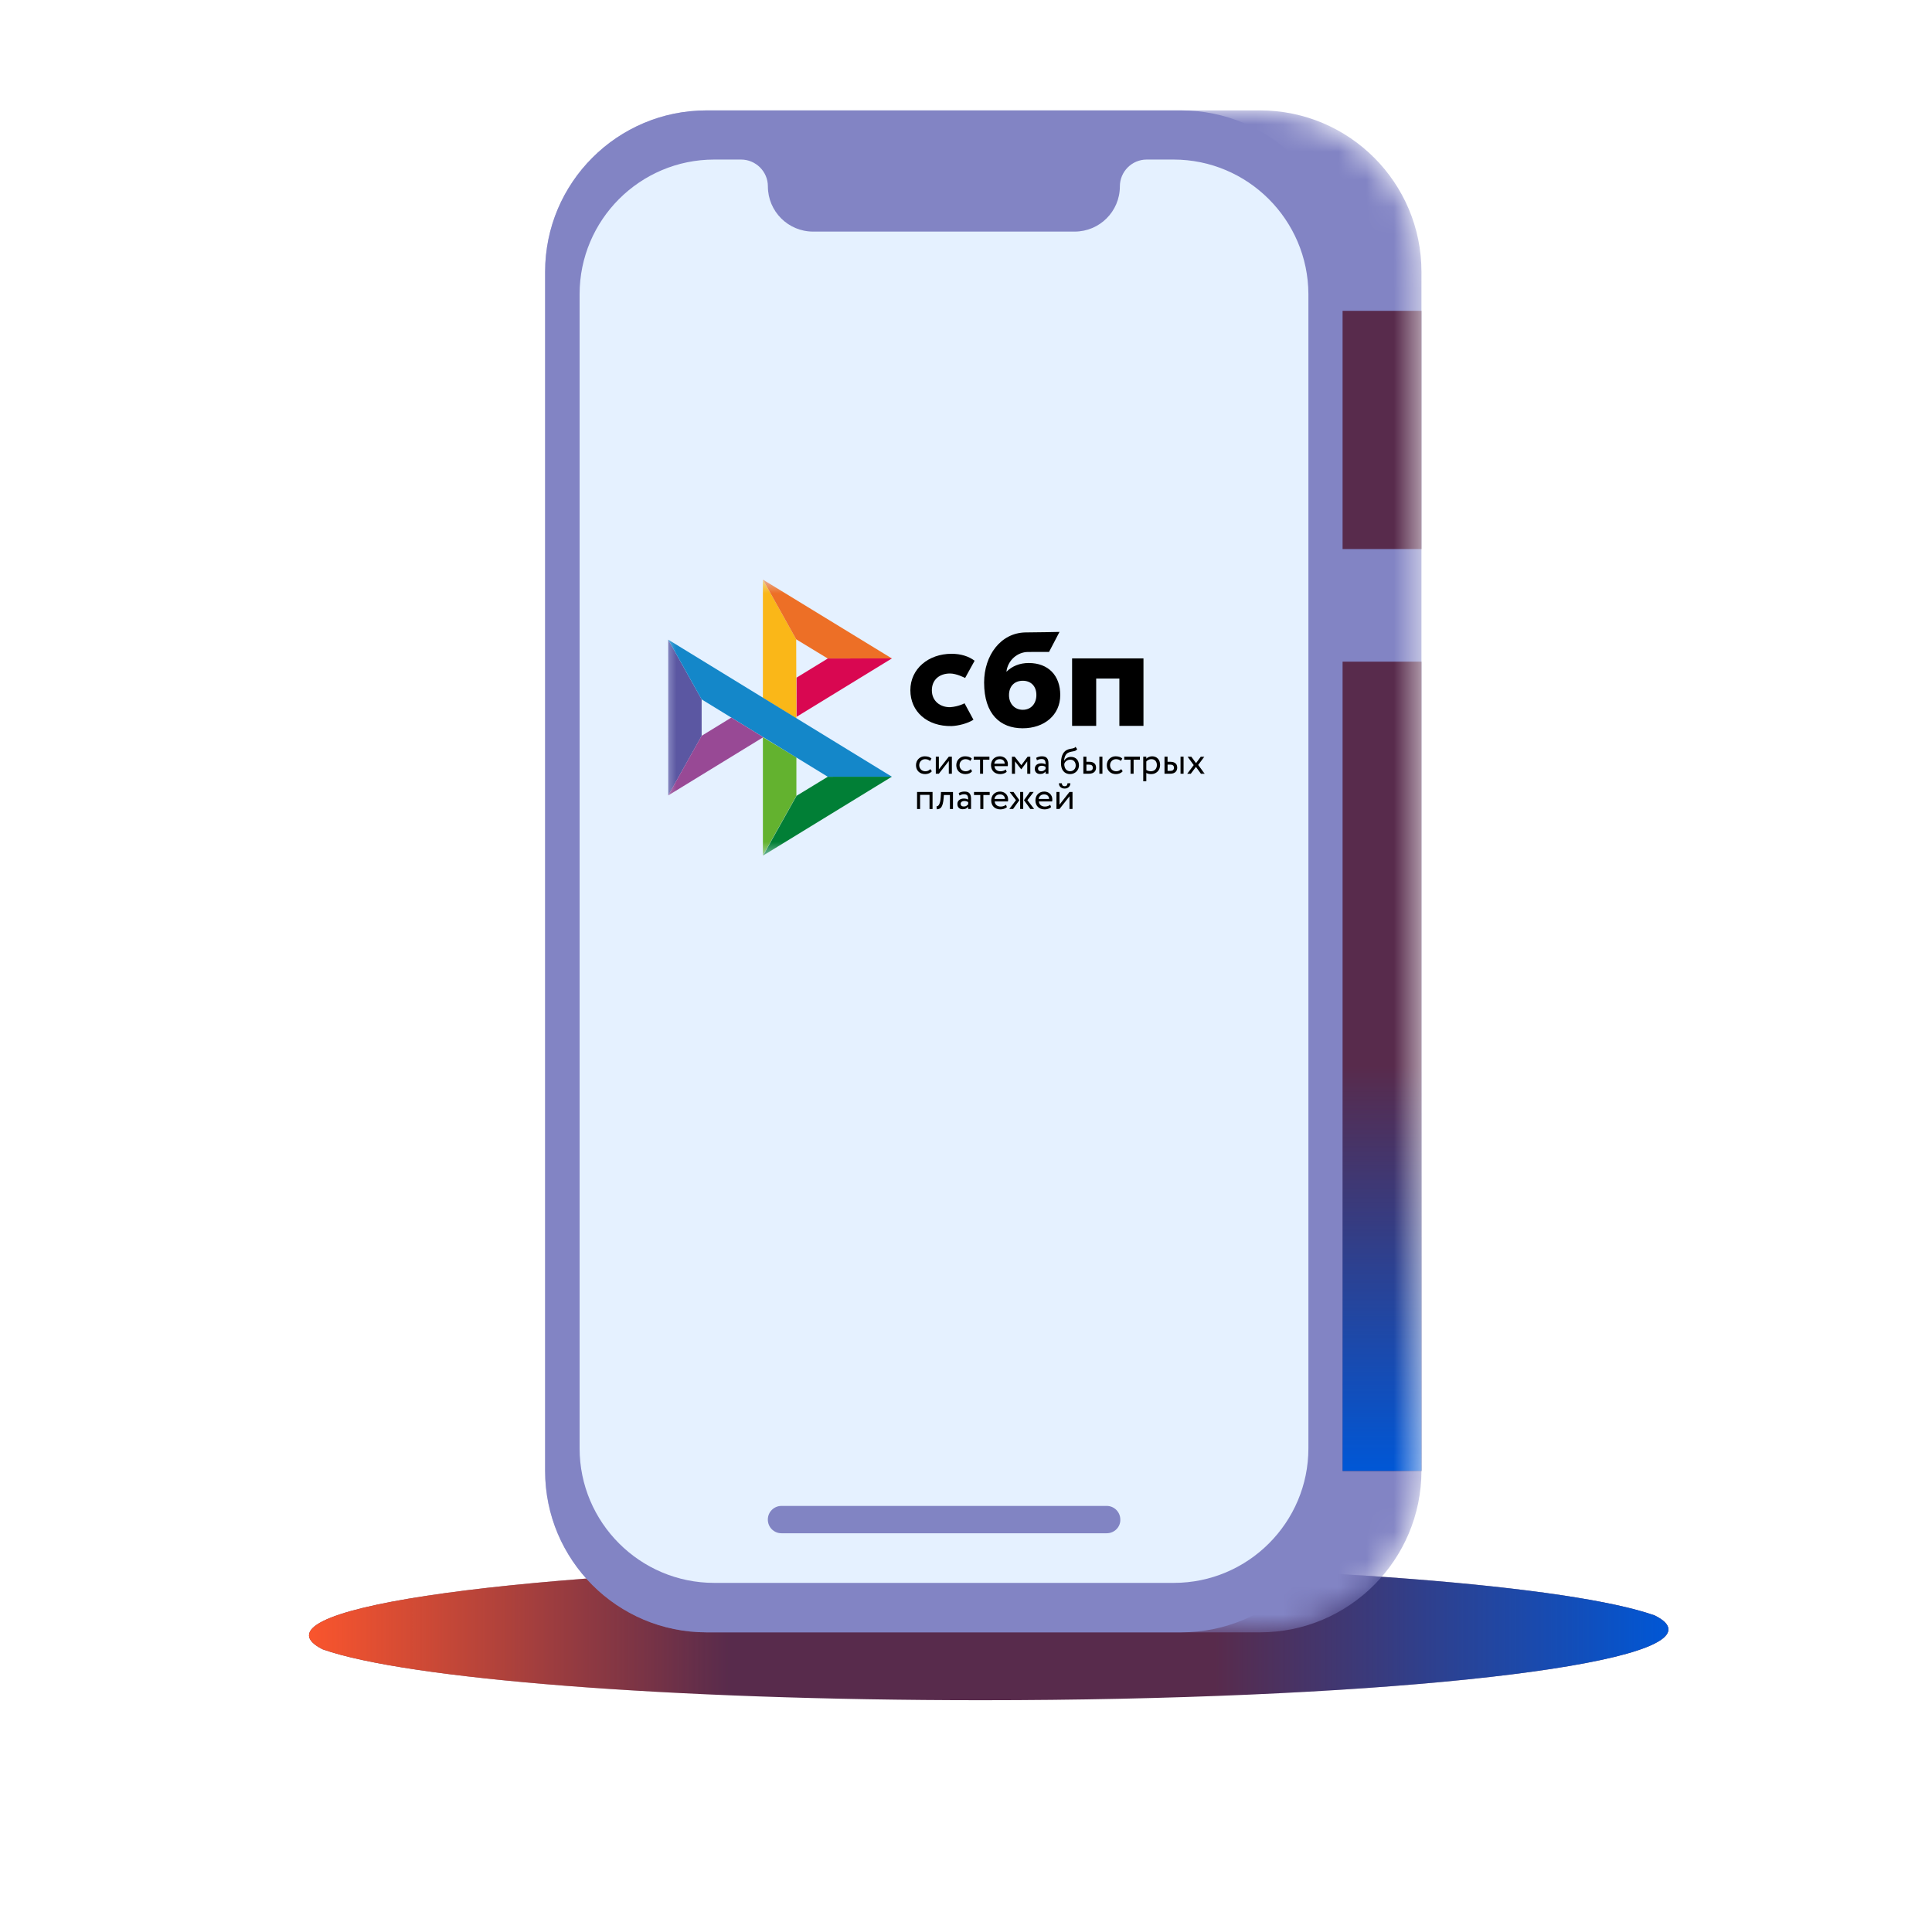 <svg width="70" height="70" viewBox="0 0 70 70" fill="none" xmlns="http://www.w3.org/2000/svg">
<path d="M60.451 59.036C60.451 58.865 60.283 58.694 59.957 58.532C56.951 57.462 47.396 56.688 36.075 56.688C22.337 56.688 11.195 57.84 11.195 59.252C11.195 59.423 11.364 59.594 11.689 59.757C14.706 60.828 24.25 61.602 35.571 61.602C49.309 61.602 60.451 60.45 60.451 59.036Z" fill="#582B4C"/>
<path d="M60.451 59.036C60.451 58.865 60.283 58.694 59.957 58.532C56.951 57.462 47.396 56.688 36.075 56.688C22.337 56.688 11.195 57.84 11.195 59.252C11.195 59.423 11.364 59.594 11.689 59.757C14.706 60.828 24.25 61.602 35.571 61.602C49.309 61.602 60.451 60.45 60.451 59.036Z" fill="url(#paint0_linear_30643_220409)"/>
<mask id="mask0_30643_220409" style="mask-type:alpha" maskUnits="userSpaceOnUse" x="19" y="4" width="33" height="56">
<path d="M45.652 59.143H25.6C22.369 59.143 19.75 56.524 19.75 53.293V9.85C19.75 6.619 22.369 4 25.6 4H45.652C48.883 4 51.502 6.619 51.502 9.85V53.284C51.502 56.515 48.883 59.143 45.652 59.143Z" fill="white"/>
</mask>
<g mask="url(#mask0_30643_220409)">
<path d="M45.652 59.143H25.6C22.369 59.143 19.75 56.524 19.75 53.293V9.85C19.75 6.619 22.369 4 25.6 4H45.652C48.883 4 51.502 6.619 51.502 9.85V53.284C51.502 56.515 48.883 59.143 45.652 59.143Z" fill="#8284C4"/>
<path d="M51.503 23.973H48.641V53.295H51.503V23.973Z" fill="#582B4C"/>
<path d="M51.503 23.973H48.641V53.295H51.503V23.973Z" fill="url(#paint1_linear_30643_220409)"/>
<path d="M51.503 11.262H48.641V19.893H51.503V11.262Z" fill="#582B4C"/>
</g>
<path d="M42.79 59.143H25.6C22.369 59.143 19.75 56.524 19.75 53.293V9.85C19.75 6.619 22.369 4 25.6 4H42.79C46.021 4 48.64 6.619 48.64 9.85V53.284C48.64 56.515 46.021 59.143 42.79 59.143Z" fill="#8284C4"/>
<path d="M42.519 5.781H41.547C41.007 5.781 40.575 6.222 40.575 6.753C40.575 7.662 39.837 8.391 38.937 8.391H29.46C28.551 8.391 27.822 7.653 27.822 6.753C27.822 6.213 27.381 5.781 26.85 5.781H25.878C23.187 5.781 21 7.968 21 10.659V52.473C21 55.164 23.187 57.351 25.878 57.351H42.528C45.219 57.351 47.406 55.164 47.406 52.473V10.659C47.397 7.968 45.21 5.781 42.519 5.781Z" fill="#E5F1FF"/>
<path d="M40.096 55.553H28.315C28.036 55.553 27.82 55.328 27.82 55.057C27.82 54.779 28.045 54.562 28.315 54.562H40.096C40.375 54.562 40.591 54.788 40.591 55.057C40.6 55.328 40.375 55.553 40.096 55.553Z" fill="#8184C3"/>
<mask id="mask1_30643_220409" style="mask-type:alpha" maskUnits="userSpaceOnUse" x="24" y="21" width="20" height="10">
<rect x="24" y="21" width="20" height="10" fill="white"/>
</mask>
<g mask="url(#mask1_30643_220409)">
<path d="M41.43 23.856V26.3H40.557V24.585H39.717V26.3H38.844V23.855H41.43V23.856Z" fill="black"/>
<path fill-rule="evenodd" clip-rule="evenodd" d="M37.053 26.387C37.835 26.387 38.415 25.908 38.415 25.182C38.415 24.479 37.987 24.022 37.272 24.022C36.941 24.022 36.669 24.138 36.464 24.339C36.513 23.924 36.863 23.622 37.249 23.622C37.338 23.622 38.009 23.62 38.009 23.62L38.388 22.895C38.388 22.895 37.546 22.914 37.155 22.914C36.26 22.929 35.656 23.742 35.656 24.73C35.656 25.88 36.245 26.387 37.053 26.387ZM37.058 24.665C37.348 24.665 37.55 24.856 37.55 25.182C37.55 25.475 37.371 25.717 37.058 25.717C36.759 25.717 36.558 25.493 36.558 25.187C36.558 24.86 36.759 24.665 37.058 24.665Z" fill="black"/>
<path d="M34.947 25.481C34.947 25.481 34.74 25.599 34.432 25.622C34.078 25.632 33.763 25.409 33.763 25.012C33.763 24.624 34.041 24.402 34.424 24.402C34.658 24.402 34.968 24.564 34.968 24.564C34.968 24.564 35.195 24.148 35.312 23.94C35.097 23.777 34.81 23.688 34.477 23.688C33.636 23.688 32.984 24.236 32.984 25.007C32.984 25.787 33.597 26.323 34.477 26.307C34.723 26.298 35.063 26.211 35.27 26.078L34.947 25.481Z" fill="black"/>
<path d="M24.211 23.176L25.422 25.34V26.661L24.212 28.821L24.211 23.176Z" fill="#5B57A2"/>
<path d="M28.859 24.553L29.994 23.858L32.316 23.855L28.859 25.973V24.553Z" fill="#D90751"/>
<path d="M28.848 23.164L28.855 26.03L27.641 25.284V21L28.848 23.164Z" fill="#FAB718"/>
<path d="M32.312 23.856L29.989 23.858L28.848 23.164L27.641 21L32.312 23.856Z" fill="#ED6F26"/>
<path d="M28.855 28.833V27.443L27.641 26.711L27.641 30.999L28.855 28.833Z" fill="#63B22F"/>
<path d="M29.993 28.144L25.422 25.34L24.211 23.176L32.313 28.141L29.993 28.144Z" fill="#1487C9"/>
<path d="M27.648 30.999L28.861 28.833L29.993 28.143L32.314 28.141L27.648 30.999Z" fill="#017F36"/>
<path d="M24.211 28.82L27.655 26.71L26.497 26L25.421 26.66L24.211 28.82Z" fill="#984995"/>
<path d="M33.762 27.944C33.735 27.978 33.7 28.003 33.658 28.021C33.615 28.038 33.569 28.047 33.522 28.047C33.476 28.048 33.43 28.04 33.386 28.024C33.347 28.01 33.311 27.988 33.281 27.959C33.251 27.93 33.228 27.896 33.212 27.857C33.195 27.815 33.187 27.77 33.188 27.725C33.188 27.68 33.195 27.638 33.211 27.599C33.227 27.559 33.249 27.525 33.277 27.497C33.305 27.468 33.339 27.445 33.377 27.428C33.415 27.411 33.458 27.402 33.504 27.402C33.554 27.402 33.6 27.409 33.642 27.421C33.684 27.433 33.72 27.454 33.749 27.483L33.698 27.57C33.673 27.548 33.644 27.531 33.612 27.52C33.582 27.511 33.551 27.506 33.519 27.506C33.491 27.506 33.465 27.511 33.439 27.522C33.413 27.532 33.39 27.547 33.37 27.566C33.349 27.586 33.334 27.609 33.323 27.635C33.311 27.662 33.305 27.692 33.305 27.726C33.305 27.759 33.312 27.79 33.324 27.816C33.336 27.843 33.352 27.866 33.372 27.886C33.392 27.905 33.416 27.92 33.443 27.929C33.471 27.94 33.5 27.945 33.53 27.945C33.568 27.945 33.603 27.937 33.632 27.922C33.661 27.908 33.687 27.889 33.709 27.865L33.762 27.944ZM33.906 28.033V27.416H34.017V27.875L34.377 27.416H34.488V28.033H34.377V27.573L34.017 28.033L33.906 28.033ZM35.222 27.944C35.195 27.978 35.16 28.005 35.119 28.021C35.076 28.038 35.029 28.047 34.983 28.047C34.936 28.048 34.89 28.04 34.847 28.024C34.807 28.01 34.772 27.988 34.741 27.959C34.712 27.93 34.688 27.896 34.673 27.857C34.656 27.815 34.648 27.77 34.648 27.725C34.648 27.68 34.656 27.638 34.672 27.599C34.688 27.559 34.71 27.525 34.738 27.497C34.766 27.468 34.8 27.445 34.837 27.428C34.877 27.41 34.921 27.402 34.964 27.402C35.014 27.402 35.06 27.409 35.103 27.421C35.145 27.433 35.18 27.454 35.21 27.483L35.159 27.57C35.134 27.548 35.105 27.531 35.073 27.52C35.043 27.511 35.012 27.506 34.98 27.506C34.924 27.506 34.871 27.527 34.831 27.566C34.81 27.586 34.794 27.609 34.783 27.635C34.772 27.662 34.766 27.692 34.766 27.726C34.766 27.759 34.772 27.79 34.784 27.816C34.796 27.843 34.812 27.866 34.833 27.886C34.853 27.905 34.877 27.92 34.904 27.929C34.931 27.939 34.96 27.945 34.991 27.945C35.029 27.945 35.063 27.937 35.093 27.922C35.122 27.908 35.148 27.889 35.17 27.865L35.222 27.944ZM35.279 27.416H35.848V27.525H35.619V28.033H35.509V27.525H35.28V27.416H35.279Z" fill="black"/>
<path fill-rule="evenodd" clip-rule="evenodd" d="M36.366 28.027C36.408 28.014 36.444 27.994 36.475 27.966L36.441 27.88C36.421 27.898 36.394 27.913 36.361 27.926C36.328 27.938 36.291 27.945 36.25 27.945C36.189 27.945 36.138 27.929 36.098 27.896C36.058 27.863 36.037 27.818 36.032 27.759H36.511C36.516 27.738 36.518 27.714 36.518 27.685C36.518 27.643 36.511 27.605 36.495 27.57C36.481 27.537 36.46 27.506 36.434 27.481C36.407 27.456 36.375 27.436 36.341 27.423C36.305 27.409 36.267 27.402 36.228 27.402C36.176 27.402 36.131 27.411 36.091 27.428C36.053 27.444 36.019 27.467 35.99 27.497C35.963 27.526 35.941 27.561 35.928 27.599C35.913 27.639 35.906 27.682 35.906 27.725C35.906 27.773 35.915 27.818 35.93 27.857C35.945 27.896 35.968 27.93 35.997 27.959C36.026 27.988 36.061 28.009 36.103 28.024C36.147 28.04 36.194 28.048 36.241 28.047C36.283 28.047 36.326 28.04 36.366 28.027ZM36.086 27.552C36.12 27.521 36.166 27.506 36.223 27.506C36.277 27.506 36.321 27.52 36.352 27.549C36.384 27.578 36.401 27.619 36.403 27.67H36.025C36.03 27.625 36.052 27.583 36.086 27.552Z" fill="black"/>
<path d="M36.664 27.418H36.765L37.005 27.724L37.232 27.418H37.33V28.035H37.219V27.585L37.004 27.872H36.999L36.775 27.585V28.035H36.664V27.418Z" fill="black"/>
<path fill-rule="evenodd" clip-rule="evenodd" d="M37.636 27.418C37.602 27.427 37.57 27.44 37.541 27.459L37.57 27.546C37.595 27.534 37.62 27.523 37.646 27.514C37.671 27.505 37.703 27.501 37.742 27.501C37.773 27.501 37.797 27.506 37.816 27.515C37.835 27.524 37.849 27.538 37.859 27.555C37.869 27.572 37.875 27.593 37.879 27.617C37.882 27.641 37.883 27.667 37.883 27.696C37.861 27.68 37.835 27.669 37.808 27.665C37.782 27.659 37.755 27.657 37.728 27.656C37.695 27.656 37.664 27.661 37.635 27.669C37.605 27.678 37.58 27.69 37.559 27.707C37.539 27.724 37.522 27.745 37.511 27.769C37.498 27.795 37.492 27.823 37.492 27.852C37.492 27.913 37.51 27.96 37.545 27.993C37.58 28.027 37.626 28.043 37.684 28.043C37.736 28.043 37.777 28.034 37.809 28.016C37.84 27.998 37.865 27.977 37.883 27.954V28.034H37.987V27.655C37.987 27.574 37.97 27.512 37.934 27.468C37.899 27.425 37.837 27.402 37.748 27.402C37.709 27.402 37.672 27.408 37.636 27.418ZM37.821 27.918C37.796 27.936 37.763 27.944 37.722 27.944C37.687 27.944 37.658 27.935 37.639 27.918C37.619 27.9 37.609 27.876 37.609 27.847C37.609 27.83 37.613 27.815 37.621 27.802C37.628 27.789 37.639 27.778 37.651 27.77C37.664 27.761 37.678 27.755 37.694 27.751C37.71 27.747 37.726 27.745 37.743 27.745C37.797 27.745 37.844 27.758 37.883 27.786V27.864C37.865 27.885 37.844 27.903 37.821 27.918ZM38.966 27.199C38.988 27.188 39.009 27.171 39.029 27.145L38.968 27.059C38.953 27.079 38.935 27.094 38.916 27.102C38.895 27.11 38.873 27.116 38.851 27.12L38.83 27.123C38.812 27.127 38.792 27.13 38.771 27.134C38.738 27.14 38.705 27.15 38.673 27.164C38.623 27.186 38.584 27.215 38.553 27.251C38.523 27.288 38.499 27.33 38.483 27.375C38.467 27.422 38.456 27.47 38.45 27.519C38.444 27.569 38.442 27.617 38.442 27.663C38.442 27.721 38.45 27.775 38.465 27.823C38.48 27.871 38.502 27.911 38.531 27.943C38.559 27.977 38.594 28.002 38.635 28.02C38.675 28.038 38.721 28.047 38.772 28.047C38.819 28.047 38.862 28.038 38.902 28.021C38.94 28.005 38.974 27.982 39.003 27.952C39.031 27.924 39.053 27.89 39.069 27.852C39.085 27.814 39.093 27.773 39.093 27.73C39.093 27.683 39.086 27.641 39.072 27.604C39.06 27.568 39.04 27.535 39.015 27.507C38.989 27.48 38.958 27.459 38.923 27.445C38.884 27.43 38.843 27.422 38.802 27.423C38.776 27.423 38.75 27.426 38.724 27.433C38.7 27.44 38.676 27.45 38.654 27.463C38.633 27.475 38.613 27.49 38.596 27.508C38.579 27.525 38.565 27.545 38.555 27.567H38.553C38.555 27.538 38.558 27.509 38.565 27.48C38.571 27.45 38.58 27.421 38.592 27.394C38.604 27.367 38.619 27.343 38.638 27.321C38.658 27.298 38.683 27.281 38.711 27.269C38.742 27.254 38.774 27.244 38.807 27.238L38.829 27.233C38.851 27.23 38.872 27.226 38.892 27.221C38.919 27.216 38.943 27.209 38.966 27.199ZM38.576 27.791C38.565 27.756 38.56 27.72 38.56 27.683C38.565 27.662 38.574 27.642 38.586 27.624C38.597 27.606 38.613 27.589 38.631 27.574C38.672 27.542 38.723 27.525 38.776 27.525C38.841 27.525 38.89 27.545 38.924 27.585C38.959 27.625 38.975 27.675 38.975 27.735C38.975 27.765 38.97 27.792 38.96 27.817C38.951 27.842 38.936 27.864 38.918 27.883C38.9 27.902 38.878 27.917 38.853 27.927C38.828 27.939 38.801 27.944 38.77 27.944C38.739 27.944 38.711 27.938 38.685 27.925C38.659 27.913 38.637 27.895 38.618 27.873C38.599 27.849 38.585 27.821 38.576 27.791ZM39.943 27.416H39.832V28.033H39.943V27.416ZM39.252 27.416H39.363V27.601H39.466C39.514 27.601 39.553 27.607 39.585 27.619C39.616 27.631 39.642 27.647 39.66 27.666C39.679 27.685 39.693 27.708 39.7 27.734C39.708 27.76 39.712 27.786 39.712 27.814C39.712 27.841 39.708 27.868 39.699 27.894C39.691 27.921 39.676 27.943 39.656 27.964C39.637 27.985 39.61 28.002 39.576 28.014C39.543 28.027 39.502 28.034 39.453 28.034H39.252V27.416H39.252ZM39.363 27.704V27.93H39.444C39.499 27.93 39.538 27.921 39.561 27.901C39.584 27.882 39.595 27.854 39.595 27.817C39.595 27.78 39.583 27.751 39.56 27.732C39.537 27.712 39.498 27.703 39.445 27.703H39.363V27.704Z" fill="black"/>
<path d="M40.676 27.944C40.649 27.978 40.614 28.003 40.572 28.021C40.529 28.038 40.483 28.047 40.436 28.047C40.39 28.048 40.344 28.04 40.3 28.024C40.261 28.01 40.225 27.988 40.195 27.959C40.165 27.93 40.142 27.896 40.126 27.857C40.109 27.815 40.101 27.77 40.102 27.725C40.102 27.68 40.109 27.638 40.125 27.599C40.141 27.559 40.163 27.525 40.191 27.497C40.219 27.468 40.253 27.445 40.291 27.428C40.331 27.41 40.374 27.402 40.418 27.402C40.468 27.402 40.514 27.409 40.556 27.421C40.598 27.433 40.634 27.454 40.663 27.483L40.612 27.57C40.587 27.548 40.558 27.531 40.526 27.52C40.496 27.511 40.465 27.506 40.433 27.506C40.405 27.506 40.379 27.511 40.353 27.522C40.327 27.532 40.304 27.547 40.284 27.566C40.264 27.586 40.248 27.609 40.237 27.635C40.225 27.662 40.219 27.692 40.219 27.726C40.219 27.759 40.226 27.79 40.238 27.816C40.249 27.843 40.266 27.866 40.286 27.886C40.306 27.905 40.33 27.92 40.358 27.929C40.385 27.939 40.414 27.945 40.444 27.945C40.482 27.945 40.516 27.937 40.546 27.922C40.575 27.908 40.602 27.889 40.623 27.865L40.676 27.944ZM40.733 27.416H41.301V27.525H41.073V28.033H40.962V27.525H40.733V27.416H40.733Z" fill="black"/>
<path fill-rule="evenodd" clip-rule="evenodd" d="M41.533 27.416H41.422V28.308H41.533V28.005C41.555 28.02 41.582 28.03 41.613 28.037C41.644 28.044 41.676 28.047 41.709 28.047C41.758 28.047 41.802 28.038 41.842 28.022C41.88 28.005 41.915 27.981 41.944 27.952C41.973 27.922 41.995 27.887 42.01 27.846C42.026 27.805 42.033 27.762 42.033 27.715C42.033 27.669 42.026 27.627 42.013 27.589C42.001 27.553 41.981 27.519 41.956 27.491C41.931 27.462 41.9 27.44 41.865 27.426C41.827 27.41 41.786 27.402 41.745 27.402C41.702 27.402 41.661 27.411 41.623 27.427C41.584 27.444 41.554 27.464 41.533 27.489V27.416ZM41.61 27.531C41.642 27.514 41.676 27.506 41.713 27.506C41.745 27.506 41.774 27.511 41.8 27.521C41.825 27.531 41.846 27.546 41.864 27.565C41.881 27.585 41.895 27.607 41.903 27.633C41.912 27.66 41.916 27.688 41.916 27.719C41.916 27.753 41.911 27.782 41.901 27.81C41.892 27.836 41.877 27.86 41.858 27.881C41.839 27.901 41.816 27.917 41.79 27.927C41.761 27.939 41.731 27.945 41.7 27.945C41.669 27.945 41.642 27.941 41.615 27.934C41.586 27.926 41.558 27.914 41.533 27.897V27.591C41.552 27.567 41.578 27.547 41.61 27.531ZM42.883 27.416H42.773V28.033H42.883V27.416ZM42.193 27.416H42.303V27.601H42.406C42.454 27.601 42.493 27.608 42.525 27.619C42.556 27.631 42.582 27.647 42.601 27.667C42.62 27.686 42.633 27.709 42.641 27.735C42.648 27.76 42.653 27.787 42.653 27.814C42.653 27.842 42.648 27.868 42.639 27.895C42.631 27.921 42.616 27.944 42.596 27.965C42.577 27.986 42.55 28.002 42.517 28.015C42.483 28.027 42.442 28.034 42.393 28.034H42.192V27.416H42.193ZM42.304 27.705V27.931H42.385C42.44 27.931 42.48 27.921 42.502 27.902C42.524 27.882 42.535 27.855 42.535 27.818C42.535 27.78 42.524 27.752 42.501 27.732C42.478 27.713 42.44 27.703 42.386 27.703H42.304V27.705Z" fill="black"/>
<path d="M43.412 27.715L43.649 28.035H43.513L43.33 27.785L43.144 28.035H43.015L43.251 27.721L43.029 27.418H43.165L43.334 27.651L43.506 27.418H43.635L43.412 27.715ZM33.678 28.798H33.337V29.312H33.227V28.695H33.788V29.312H33.678V28.798ZM34.417 28.805H34.199L34.191 28.909C34.184 28.997 34.173 29.068 34.158 29.122C34.144 29.176 34.126 29.217 34.105 29.247C34.084 29.276 34.059 29.296 34.031 29.305C34.002 29.316 33.971 29.321 33.94 29.321L33.932 29.214C33.944 29.215 33.958 29.212 33.973 29.205C33.989 29.198 34.004 29.183 34.019 29.16C34.034 29.136 34.047 29.103 34.059 29.06C34.071 29.016 34.079 28.959 34.083 28.888L34.094 28.696H34.528V29.313H34.417V28.805Z" fill="black"/>
<path fill-rule="evenodd" clip-rule="evenodd" d="M34.831 28.695C34.795 28.705 34.763 28.718 34.736 28.736L34.765 28.823C34.791 28.811 34.816 28.8 34.841 28.791C34.866 28.782 34.899 28.778 34.937 28.778C34.968 28.778 34.992 28.783 35.011 28.793C35.03 28.802 35.044 28.816 35.054 28.832C35.064 28.849 35.07 28.87 35.074 28.894C35.077 28.918 35.079 28.945 35.079 28.973C35.056 28.957 35.03 28.947 35.003 28.942C34.977 28.936 34.95 28.934 34.923 28.933C34.89 28.933 34.859 28.938 34.83 28.947C34.8 28.955 34.775 28.967 34.755 28.984C34.734 29.001 34.717 29.022 34.706 29.046C34.693 29.072 34.687 29.101 34.688 29.13C34.688 29.19 34.705 29.237 34.74 29.27C34.775 29.304 34.821 29.32 34.879 29.32C34.931 29.32 34.972 29.311 35.004 29.293C35.035 29.275 35.06 29.254 35.079 29.231V29.311H35.183V28.932C35.183 28.852 35.165 28.789 35.129 28.745C35.094 28.702 35.032 28.68 34.943 28.68C34.906 28.68 34.868 28.685 34.831 28.695ZM35.017 29.195C34.992 29.213 34.959 29.221 34.918 29.221C34.882 29.221 34.854 29.212 34.835 29.195C34.815 29.177 34.805 29.153 34.805 29.124C34.805 29.107 34.809 29.092 34.817 29.079C34.824 29.066 34.835 29.055 34.847 29.047C34.859 29.039 34.873 29.032 34.889 29.028C34.906 29.024 34.922 29.022 34.939 29.022C34.993 29.022 35.04 29.035 35.079 29.063V29.141C35.061 29.162 35.04 29.18 35.017 29.195Z" fill="black"/>
<path d="M35.289 28.695H35.858V28.805H35.629V29.312H35.518V28.805H35.29V28.695H35.289Z" fill="black"/>
<path fill-rule="evenodd" clip-rule="evenodd" d="M36.374 29.305C36.416 29.292 36.452 29.272 36.483 29.244L36.449 29.158C36.429 29.176 36.401 29.192 36.368 29.204C36.336 29.217 36.298 29.223 36.258 29.223C36.197 29.223 36.146 29.207 36.106 29.174C36.066 29.142 36.045 29.096 36.04 29.038H36.519C36.524 29.016 36.526 28.992 36.526 28.963C36.526 28.921 36.519 28.883 36.503 28.848C36.489 28.815 36.468 28.784 36.441 28.759C36.415 28.734 36.383 28.714 36.349 28.701C36.313 28.687 36.275 28.68 36.236 28.68C36.184 28.68 36.139 28.689 36.099 28.706C36.061 28.722 36.027 28.745 35.998 28.775C35.971 28.804 35.949 28.839 35.936 28.877C35.921 28.917 35.914 28.96 35.914 29.003C35.914 29.052 35.922 29.096 35.938 29.135C35.953 29.175 35.977 29.209 36.005 29.237C36.034 29.266 36.069 29.287 36.111 29.302C36.155 29.318 36.202 29.326 36.249 29.325C36.29 29.325 36.332 29.318 36.374 29.305ZM36.093 28.83C36.127 28.798 36.173 28.783 36.23 28.783C36.285 28.783 36.328 28.798 36.359 28.827C36.391 28.856 36.408 28.896 36.411 28.948H36.032C36.037 28.902 36.059 28.86 36.093 28.83ZM36.58 28.694H36.721L36.934 28.992L36.706 29.311H36.57L36.81 28.992L36.58 28.694ZM36.962 28.694H37.073V29.311H36.962V28.694ZM37.469 29.311L37.225 28.992L37.453 28.694H37.315L37.1 28.992L37.331 29.311H37.469ZM37.975 29.305C38.017 29.292 38.053 29.272 38.084 29.244L38.05 29.158C38.03 29.176 38.002 29.192 37.969 29.204C37.937 29.217 37.899 29.223 37.859 29.223C37.798 29.223 37.747 29.207 37.707 29.174C37.667 29.142 37.645 29.096 37.641 29.038H38.12C38.125 29.016 38.127 28.992 38.127 28.963C38.127 28.921 38.12 28.883 38.104 28.848C38.09 28.815 38.069 28.784 38.042 28.759C38.016 28.734 37.984 28.714 37.95 28.701C37.914 28.687 37.876 28.68 37.837 28.68C37.785 28.68 37.739 28.689 37.7 28.706C37.662 28.722 37.628 28.745 37.599 28.775C37.572 28.804 37.55 28.839 37.537 28.877C37.522 28.917 37.515 28.96 37.515 29.003C37.515 29.052 37.523 29.096 37.539 29.135C37.554 29.175 37.578 29.209 37.606 29.237C37.635 29.266 37.67 29.287 37.711 29.302C37.756 29.318 37.803 29.326 37.85 29.325C37.892 29.325 37.934 29.318 37.975 29.305ZM37.694 28.83C37.728 28.798 37.774 28.783 37.831 28.783C37.885 28.783 37.929 28.798 37.96 28.827C37.992 28.856 38.009 28.896 38.012 28.948H37.633C37.638 28.902 37.66 28.86 37.694 28.83ZM38.577 28.487C38.512 28.487 38.476 28.451 38.47 28.379H38.366C38.366 28.407 38.371 28.432 38.38 28.455C38.389 28.479 38.402 28.499 38.42 28.515C38.437 28.532 38.46 28.545 38.486 28.556C38.512 28.566 38.542 28.571 38.576 28.571C38.608 28.571 38.636 28.566 38.661 28.556C38.686 28.546 38.707 28.532 38.725 28.515C38.743 28.499 38.757 28.479 38.767 28.455C38.777 28.432 38.782 28.407 38.782 28.379H38.678C38.673 28.451 38.639 28.487 38.577 28.487ZM38.277 28.694V29.311H38.388L38.749 28.852V29.311H38.859V28.694H38.749L38.388 29.154V28.694H38.277Z" fill="black"/>
</g>
<defs>
<linearGradient id="paint0_linear_30643_220409" x1="11.195" y1="59.145" x2="60.451" y2="59.145" gradientUnits="userSpaceOnUse">
<stop stop-color="#FA552D"/>
<stop offset="0.31" stop-color="#FA552D" stop-opacity="0"/>
<stop offset="0.666" stop-color="#0057D6" stop-opacity="0"/>
<stop offset="1" stop-color="#0057D6"/>
</linearGradient>
<linearGradient id="paint1_linear_30643_220409" x1="50.072" y1="53.295" x2="50.072" y2="38.634" gradientUnits="userSpaceOnUse">
<stop stop-color="#0057D6"/>
<stop offset="1" stop-color="#0057D6" stop-opacity="0"/>
</linearGradient>
</defs>
</svg>
